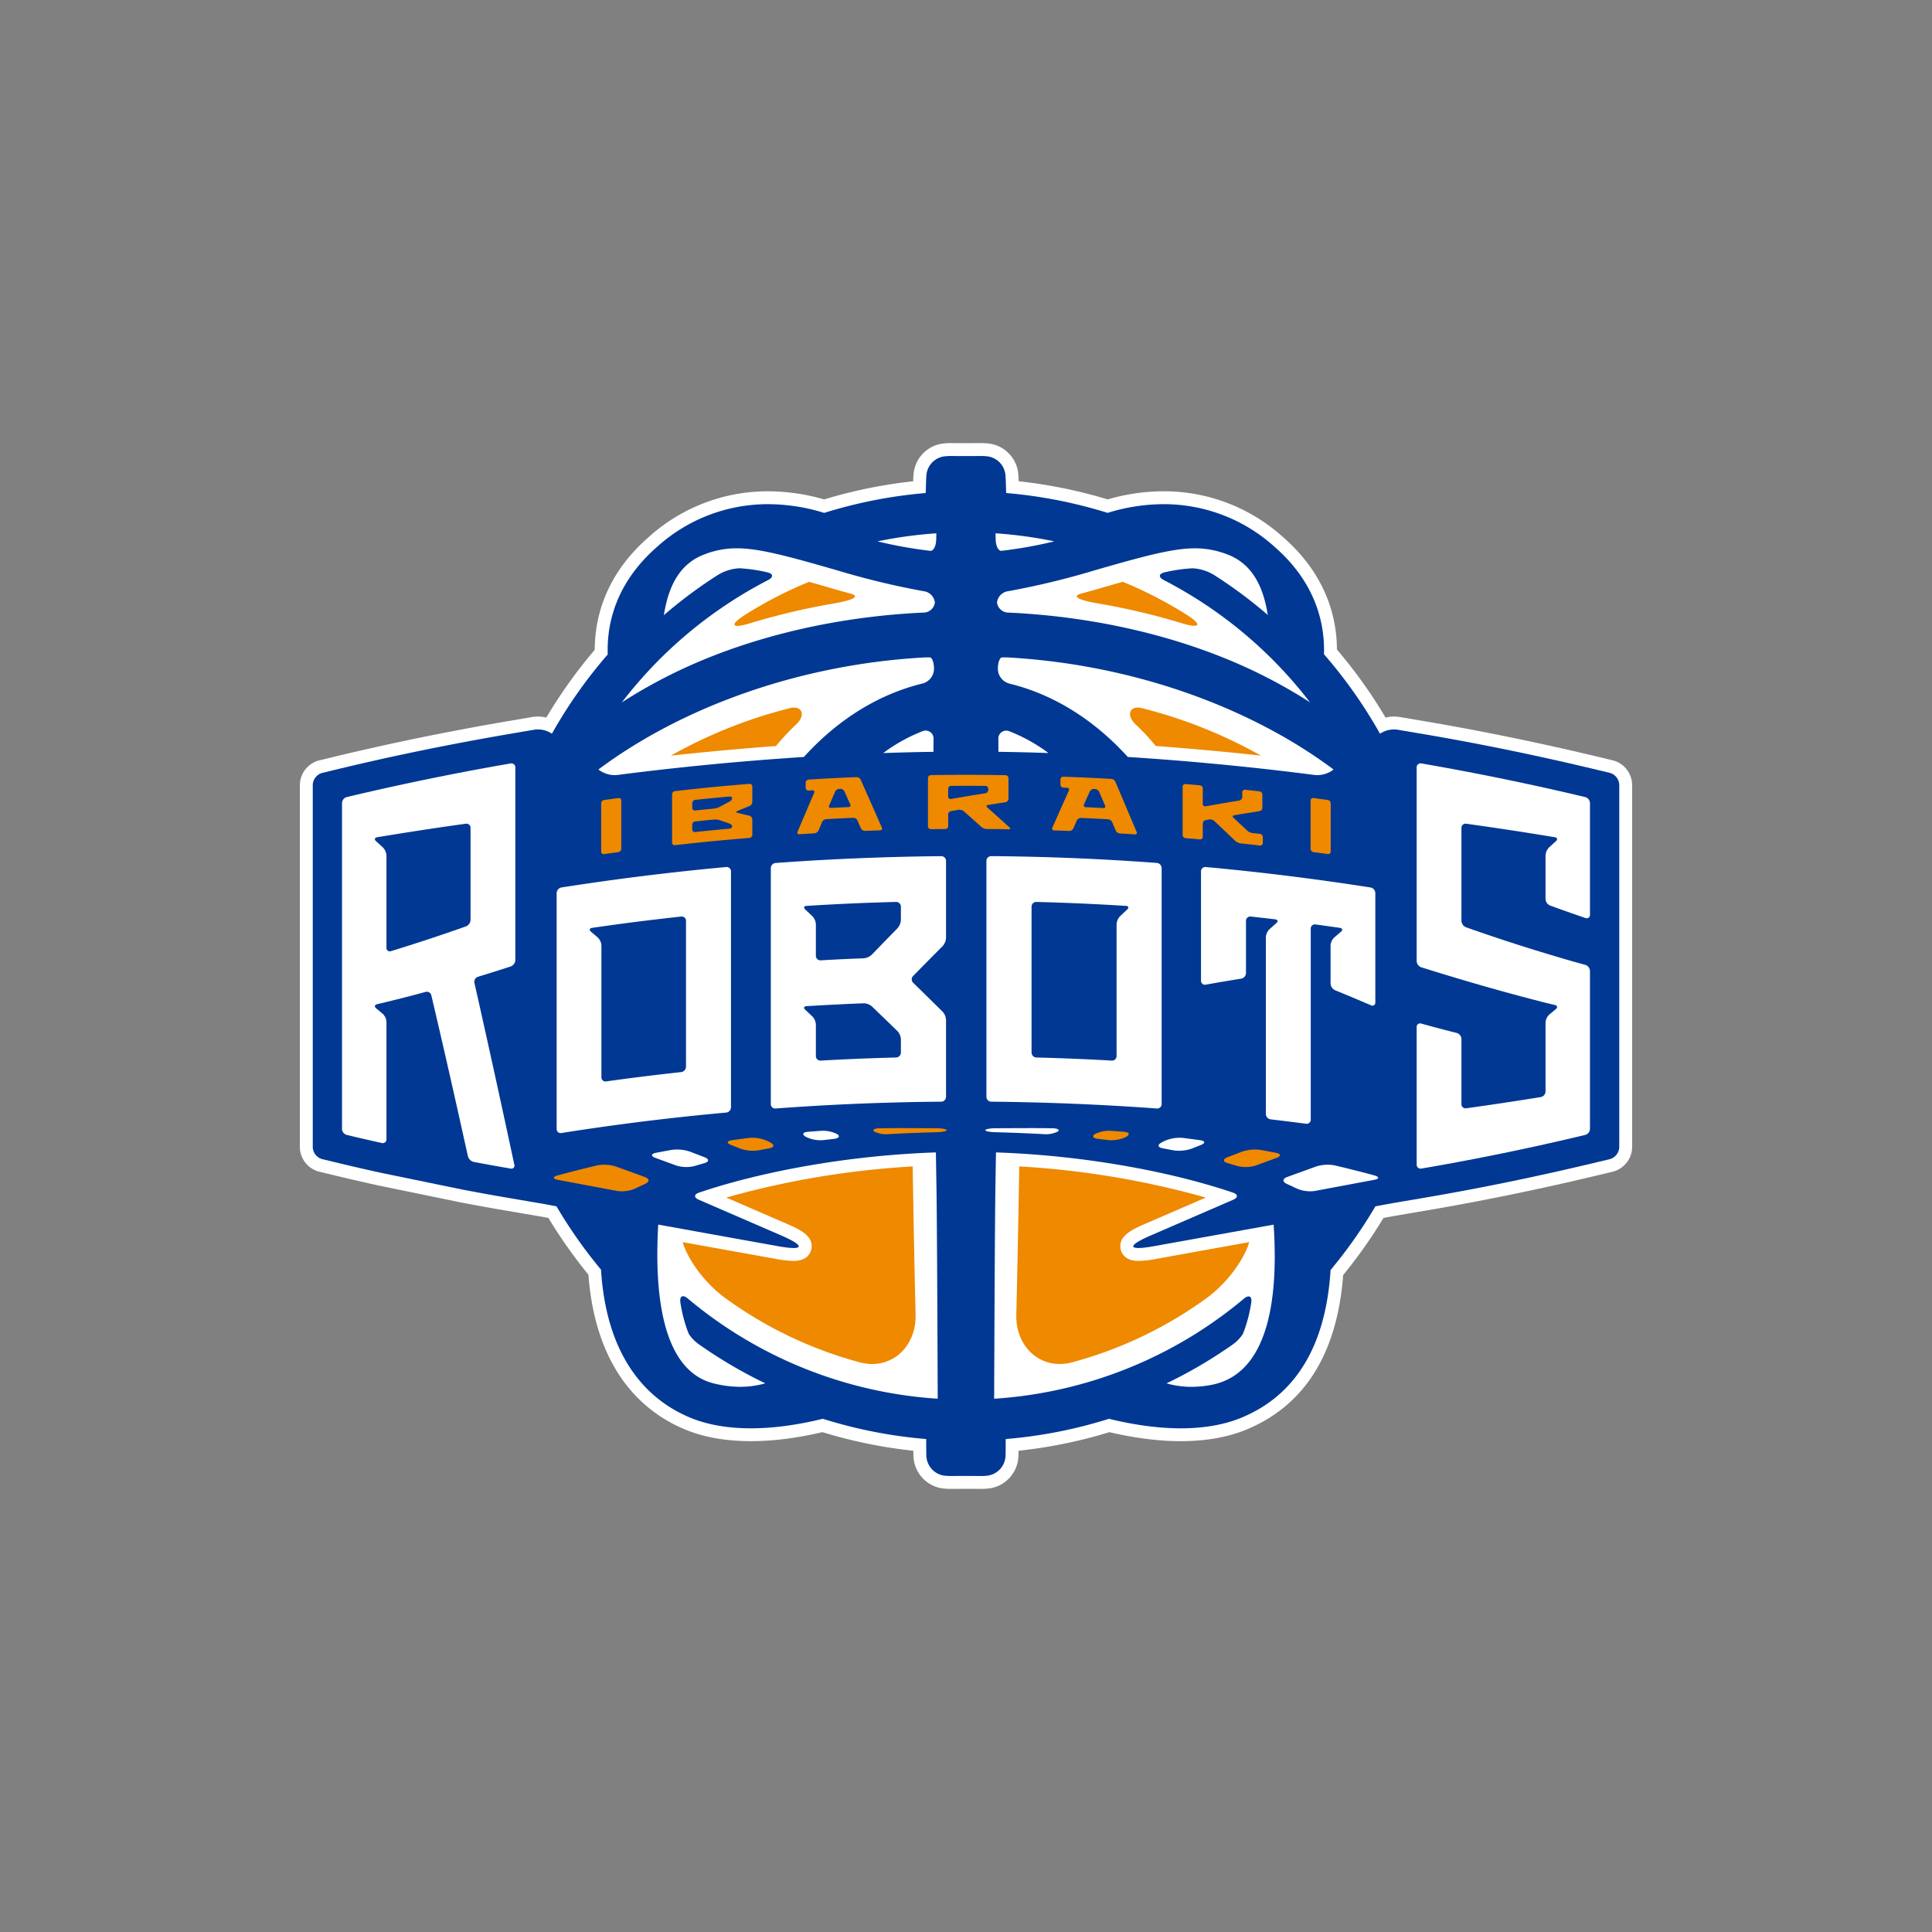<?xml version="1.0" encoding="utf-8"?>
<svg xmlns="http://www.w3.org/2000/svg" xmlns:xlink="http://www.w3.org/1999/xlink" width="500" height="500" viewBox="0 0 500 500">
  <rect x="0" y="0" width="500" height="500" fill="#808080" stroke="none"/>
  <defs>
    <clipPath id="clip-ibaraki_robots_bk">
      <rect width="500" height="500"/>
    </clipPath>
  </defs>
  <g id="ibaraki_robots_bk" clip-path="url(#clip-ibaraki_robots_bk)">
    <rect id="長方形_37" data-name="長方形 37" width="500" height="500" fill="none"/>
    <g id="_2023-24シーズン" data-name="2023-24シーズン" transform="translate(-1074.016 -2615.72)">
      <g id="グループ_365" data-name="グループ 365">
        <path id="パス_2619" data-name="パス 2619" d="M1491.418,2812.5l-3.372-.81c-15.429-3.7-30.764-6.852-45.577-9.357l-6.369-1.078a9.214,9.214,0,0,0-3.5.178,126.665,126.665,0,0,0-12.588-17.608c-.026-8.031-2.6-19.174-13.9-29.062a45.955,45.955,0,0,0-31-11.9,52.16,52.16,0,0,0-14.434,2.1,126.06,126.06,0,0,0-23.026-4.688c-.042-1.176-.066-1.486-.091-1.733a8.747,8.747,0,0,0-7.129-7.964,16.3,16.3,0,0,0-2.87-.18l-1.23.005c-.634,0-1.4.011-2.334.011s-1.7-.006-2.356-.011l-1.223-.005a16.155,16.155,0,0,0-2.852.18,8.74,8.74,0,0,0-7.13,7.954c-.026.253-.05.566-.092,1.743a126.115,126.115,0,0,0-23.049,4.7,52.2,52.2,0,0,0-14.458-2.107,45.961,45.961,0,0,0-31,11.9c-11.322,9.908-13.888,21.074-13.9,29.12a126.443,126.443,0,0,0-12.533,17.538,9.128,9.128,0,0,0-3.477-.173l-6.386,1.088c-15.639,2.675-30.973,5.824-45.578,9.359l-3.359.813a6.671,6.671,0,0,0-4.986,6.337v93.768a6.662,6.662,0,0,0,4.994,6.335l3.372.81c4.633,1.112,7.035,1.667,11.734,2.71l21.639,4.449c4.86.92,7.365,1.371,12.184,2.195l8.776,1.5,1.628.307A126.4,126.4,0,0,0,1226.3,2945.6c1.921,25.38,14.7,35.836,25.176,40.136,9.063,3.721,21.341,3.931,35.368.619a125.689,125.689,0,0,0,23.546,4.82c.011,1.364.022,1.48.046,1.721a8.748,8.748,0,0,0,7.129,7.964,16.334,16.334,0,0,0,2.873.181l1.379-.007c.6,0,1.32-.009,2.182-.009s1.58.005,2.183.009l1.4.007a16.262,16.262,0,0,0,2.855-.181,8.743,8.743,0,0,0,7.127-7.948,17.024,17.024,0,0,0,.049-1.737,125.849,125.849,0,0,0,23.524-4.814c14.016,3.307,26.284,3.092,35.343-.626,15.152-6.222,23.606-19.688,25.143-40.038a126.775,126.775,0,0,0,10.431-14.774c1.306-.242,2.965-.544,4.07-.733,2.608-.446,6.346-1.078,6.346-1.078,14.813-2.505,30.148-5.654,45.578-9.359l3.372-.809a6.663,6.663,0,0,0,4.995-6.335V2818.83A6.661,6.661,0,0,0,1491.418,2812.5Z" fill="#fff"/>
        <g id="グループ_352" data-name="グループ 352">
          <path id="パス_2620" data-name="パス 2620" d="M1490.64,2815.74l-3.372-.809c-15.351-3.685-30.611-6.819-45.356-9.312l-6.368-1.077a6.566,6.566,0,0,0-4.386,1.065,123.086,123.086,0,0,0-14.5-20.566c.242-7.668-1.93-18.308-12.745-27.77a42.706,42.706,0,0,0-28.8-11.07,49.163,49.163,0,0,0-14.451,2.25,122.6,122.6,0,0,0-26.253-5.135c-.1-3.561-.138-4.147-.167-4.442a5.381,5.381,0,0,0-4.376-5.006,13.44,13.44,0,0,0-2.288-.132l-1.206.006c-.643,0-1.42.01-2.373.01s-1.729-.006-2.372-.01l-1.206-.006a13.407,13.407,0,0,0-2.287.132,5.378,5.378,0,0,0-4.377,5.005c-.03.3-.064.881-.167,4.443a122.64,122.64,0,0,0-26.277,5.142,49.157,49.157,0,0,0-14.475-2.257,42.71,42.71,0,0,0-28.8,11.07c-10.835,9.481-13,20.141-12.743,27.825a123.1,123.1,0,0,0-14.441,20.5,6.583,6.583,0,0,0-4.368-1.059c-2.619.444-6.38,1.087-6.38,1.087-15.562,2.662-30.822,5.795-45.356,9.313l-3.358.813a3.34,3.34,0,0,0-2.435,3.094v93.768a3.334,3.334,0,0,0,2.436,3.09l3.371.809c4.62,1.109,7.012,1.662,11.628,2.687l21.586,4.439c4.825.913,7.319,1.362,12.128,2.185l8.834,1.511c1.143.216,2.15.405,3.093.581a123.187,123.187,0,0,0,11.525,16.391c1.522,24.415,13.408,34.33,23.187,38.346,8.641,3.547,20.49,3.617,34.215.247a122.432,122.432,0,0,0,26.752,5.243c.02,4.156.029,4.244.048,4.426a5.38,5.38,0,0,0,4.376,5.008,13.525,13.525,0,0,0,2.288.132l1.206-.006c.643,0,1.42-.01,2.372-.01s1.73.005,2.373.01l1.206.006a13.538,13.538,0,0,0,2.288-.132,5.381,5.381,0,0,0,4.375-5c.02-.194.028-.273.049-4.433a122.483,122.483,0,0,0,26.73-5.238c13.711,3.364,25.552,3.292,34.19-.253,14.141-5.807,21.928-18.673,23.154-38.252a123.177,123.177,0,0,0,11.6-16.479l.666-.124c1.36-.254,3.566-.66,4.93-.893,2.61-.446,6.352-1.079,6.352-1.079,14.738-2.492,30-5.625,45.356-9.313l3.372-.809a3.333,3.333,0,0,0,2.435-3.09V2818.83A3.334,3.334,0,0,0,1490.64,2815.74Z" fill="#003893"/>
          <g id="グループ_350" data-name="グループ 350">
            <path id="パス_2621" data-name="パス 2621" d="M1332.041,2771.662a3,3,0,0,0,3.071,2.6c23.633,1.1,46.608,6.718,65.443,16.114a132.568,132.568,0,0,1,12.485,7.1,112.954,112.954,0,0,0-37.794-31.613c-1.489-.767-1.4-1.684.24-2.037a41.356,41.356,0,0,1,7.1-1.03,11.718,11.718,0,0,1,5.609,1.72,120.093,120.093,0,0,1,13.922,10.351c-1.348-8.544-4.779-13.584-10.654-15.732a22.8,22.8,0,0,0-8.161-1.507c-5.488,0-12.255,1.707-26.322,5.792a205.553,205.553,0,0,1-21.987,5.291A3.333,3.333,0,0,0,1332.041,2771.662Z" fill="#fff"/>
            <path id="パス_2622" data-name="パス 2622" d="M1331.7,2755.407c.043,1.675.724,2.959,1.523,2.862.463-.056.944-.116,1.448-.181a113.223,113.223,0,0,0,12.2-2.267,111.651,111.651,0,0,0-15.212-2.08c.014.543.028,1.094.043,1.673Z" fill="#fff"/>
            <path id="パス_2623" data-name="パス 2623" d="M1335.267,2804.987a2.047,2.047,0,0,0-2.872,2.1c.005,1.051.008,2.124.012,3.2q6.567.093,12.945.316A43.042,43.042,0,0,0,1335.267,2804.987Z" fill="#fff"/>
            <path id="パス_2624" data-name="パス 2624" d="M1312.732,2804.97a42.975,42.975,0,0,0-10.134,5.638q6.391-.222,13-.319c0-1.08.007-2.157.012-3.211A2.053,2.053,0,0,0,1312.732,2804.97Z" fill="#fff"/>
            <path id="パス_2625" data-name="パス 2625" d="M1419.135,2814.861c-21.394-15.992-51.816-27.242-84.614-29.01h-1.143c-.631,0-1.127,1.357-1.111,3.033v.1a4.008,4.008,0,0,0,3,3.659c8.231,1.994,19.682,6.939,30.625,18.98,19.917,1.276,36.977,3.186,48.47,4.677a6.941,6.941,0,0,0,4.468-1.2Z" fill="#fff"/>
            <path id="パス_2626" data-name="パス 2626" d="M1252.009,2951.768a111.726,111.726,0,0,0,64.69,25.937c-.063-15.787-.157-40.406-.3-52.978q-.09-5.2-.173-10.764c-24.133.829-46.442,5.355-61.318,10.414-1.31.446-1.334,1.277-.064,1.827l21.363,9.255c6.347,2.75,5.971,4-.837,2.773-10.03-1.8-23.637-4.256-31.009-5.591-2.145,37.906,11.4,40.571,16,41.466a27.529,27.529,0,0,0,5.226.518,23.323,23.323,0,0,0,6.484-.9,119.886,119.886,0,0,1-16.783-9.819,10.521,10.521,0,0,1-2.985-2.92c-.158-.373-.313-.764-.462-1.174a37.83,37.83,0,0,1-1.737-7.013C1249.843,2951.141,1250.725,2950.692,1252.009,2951.768Z" fill="#fff"/>
            <path id="パス_2627" data-name="パス 2627" d="M1372.658,2938.232c-6.809,1.224-7.185-.023-.838-2.773l21.364-9.255c1.269-.55,1.246-1.381-.064-1.827-14.883-5.061-37.2-9.588-61.348-10.415q-.084,5.573-.173,10.8c-.141,12.581-.235,37.173-.3,52.948a111.742,111.742,0,0,0,64.637-25.893c1.285-1.076,2.166-.627,1.9,1.027a37.852,37.852,0,0,1-1.73,6.969q-.229.628-.472,1.2a10.51,10.51,0,0,1-3,2.945,119.884,119.884,0,0,1-16.72,9.773,23.264,23.264,0,0,0,6.447.9,27.513,27.513,0,0,0,5.226-.518c16.737-3.256,16.934-27.794,16.045-41.46C1396.256,2933.983,1382.673,2936.431,1372.658,2938.232Z" fill="#fff"/>
            <path id="パス_2628" data-name="パス 2628" d="M1315.733,2788.976v-.09c.016-1.676-.474-3.035-1.1-3.035h-1.127c-32.8,1.768-63.221,13.018-84.615,29.01l.308.238a6.941,6.941,0,0,0,4.469,1.2c11.477-1.489,28.505-3.4,48.387-4.672,10.965-12.067,22.441-17.009,30.676-19A4,4,0,0,0,1315.733,2788.976Z" fill="#fff"/>
            <path id="パス_2629" data-name="パス 2629" d="M1312.888,2774.26a3,3,0,0,0,3.072-2.595,3.33,3.33,0,0,0-2.953-2.951,204.568,204.568,0,0,1-22.034-5.3c-14.068-4.085-20.835-5.792-26.322-5.792a22.806,22.806,0,0,0-8.162,1.507c-5.888,2.152-9.321,7.212-10.662,15.791a120.256,120.256,0,0,1,13.992-10.41,11.718,11.718,0,0,1,5.609-1.72,41.356,41.356,0,0,1,7.1,1.03c1.638.353,1.729,1.27.24,2.037a112.936,112.936,0,0,0-37.81,31.633,132.7,132.7,0,0,1,12.517-7.12C1266.3,2780.981,1289.265,2775.365,1312.888,2774.26Z" fill="#fff"/>
            <path id="パス_2630" data-name="パス 2630" d="M1314.753,2758.272c.813.1,1.505-1.183,1.549-2.858.015-.579.029-1.13.043-1.673a111.855,111.855,0,0,0-15.238,2.085,112.934,112.934,0,0,0,12.176,2.262C1313.8,2758.154,1314.284,2758.215,1314.753,2758.272Z" fill="#fff"/>
          </g>
          <g id="グループ_351" data-name="グループ 351">
            <path id="パス_2631" data-name="パス 2631" d="M1373.248,2941.516a27.273,27.273,0,0,1-4.6.524h0c-3.593,0-4.423-2.131-4.613-3.048-.722-3.483,3.261-5.208,6.46-6.595l15.577-6.748a224.948,224.948,0,0,0-48.282-8.062c-.232,14.769-.5,27.636-.751,38.394-.2,8.375,6.4,14.466,14.492,12.292a105.836,105.836,0,0,0,34.662-16.543c5.587-4.052,9.88-10.248,11.121-14.549C1389.806,2938.536,1380.306,2940.248,1373.248,2941.516Z" fill="#ee8900"/>
            <path id="パス_2632" data-name="パス 2632" d="M1369.53,2798.982c-3.155-.771-4.226,1.815-1.531,4.291a58.306,58.306,0,0,1,5.132,5.512c10.186.75,19.411,1.634,27.219,2.486A124.893,124.893,0,0,0,1369.53,2798.982Z" fill="#ee8900"/>
            <path id="パス_2633" data-name="パス 2633" d="M1279.987,2803.273c2.695-2.476,1.625-5.062-1.53-4.291a124.938,124.938,0,0,0-30.832,12.3c7.808-.852,17.037-1.738,27.227-2.489A58.585,58.585,0,0,1,1279.987,2803.273Z" fill="#ee8900"/>
            <path id="パス_2634" data-name="パス 2634" d="M1358.211,2771.893a176.368,176.368,0,0,1,21.673,5.118c4.807,1.467,5.39.412,1.135-2.264a107.045,107.045,0,0,0-16.435-8.457c-1.815.509-3.843,1.09-6.25,1.789q-2.329.676-4.553,1.285C1351.26,2770.055,1353.257,2771.043,1358.211,2771.893Z" fill="#ee8900"/>
            <path id="パス_2635" data-name="パス 2635" d="M1261.96,2925.649l15.577,6.748c3.2,1.387,7.183,3.112,6.461,6.6-.19.916-1.02,3.047-4.613,3.047a27.271,27.271,0,0,1-4.6-.524c-7.065-1.27-16.574-2.983-24.092-4.34,1.239,4.3,5.533,10.5,11.123,14.554a105.817,105.817,0,0,0,34.662,16.543c8.09,2.174,14.69-3.917,14.491-12.292-.255-10.758-.519-23.624-.751-38.393A224.932,224.932,0,0,0,1261.96,2925.649Z" fill="#ee8900"/>
            <path id="パス_2636" data-name="パス 2636" d="M1268.085,2777.031a176.537,176.537,0,0,1,21.691-5.129c4.954-.85,6.942-1.841,4.413-2.533q-2.23-.612-4.57-1.29c-2.4-.7-4.416-1.274-6.222-1.781a107.035,107.035,0,0,0-16.447,8.469C1262.7,2777.444,1263.279,2778.5,1268.085,2777.031Z" fill="#ee8900"/>
          </g>
        </g>
        <g id="グループ_364" data-name="グループ 364">
          <g id="グループ_363" data-name="グループ 363">
            <g id="グループ_359" data-name="グループ 359">
              <g id="グループ_356" data-name="グループ 356">
                <g id="グループ_354" data-name="グループ 354">
                  <g id="グループ_353" data-name="グループ 353">
                    <path id="パス_2637" data-name="パス 2637" d="M1163.749,2909.434c3.431.82,5.62,1.326,9.06,2.094a.962.962,0,0,0,1.223-.981q0-15.191,0-30.382a3.06,3.06,0,0,0-.955-2.062c-.6-.505-1.1-.925-1.7-1.419-.533-.441-.42-.923.253-1.081.767-.18,1.416-.336,2.4-.574,4.1-1,6.347-1.573,10.113-2.6a1.2,1.2,0,0,1,1.5.888c3.273,13.858,6.4,27.749,9.473,41.652a2.055,2.055,0,0,0,1.5,1.456c3.617.681,5.908,1.094,9.532,1.717a.789.789,0,0,0,.973-1.013q-5.034-23.55-10.322-47.041a1.367,1.367,0,0,1,.923-1.585c3.2-.975,5.26-1.626,8.47-2.671a1.838,1.838,0,0,0,1.19-1.641V2814.34a1.018,1.018,0,0,0-1.233-1.04q-21.322,3.686-42.4,8.7a1.668,1.668,0,0,0-1.219,1.546v84.34A1.667,1.667,0,0,0,1163.749,2909.434Zm30.8-80.533a1.063,1.063,0,0,1,1.242,1.082q0,11.907,0,23.813a1.9,1.9,0,0,1-1.179,1.672q-9.612,3.4-19.383,6.4a.876.876,0,0,1-1.2-.889q0-11.922,0-23.844a3.272,3.272,0,0,0-.919-2.1c-.624-.575-1.142-1.046-1.764-1.6-.515-.462-.381-.926.3-1.039.76-.126,1.406-.232,2.381-.39Q1184.268,2830.323,1194.551,2828.9Z" fill="#fff"/>
                    <path id="パス_2638" data-name="パス 2638" d="M1475.176,2850.075c3.477,1.265,5.674,2.04,9.138,3.217a.844.844,0,0,0,1.187-.851q0-14.445,0-28.891a1.662,1.662,0,0,0-1.217-1.544q-21.049-5.015-42.4-8.708a1.022,1.022,0,0,0-1.236,1.042v50.088a1.816,1.816,0,0,0,1.194,1.629c10.655,3.352,21.327,6.422,32.156,9.181.982.237,1.631.392,2.4.572.673.157.787.638.255,1.08-.6.494-1.1.916-1.7,1.421a3.07,3.07,0,0,0-.956,2.063v17.812a1.523,1.523,0,0,1-1.236,1.455q-9.622,1.561-19.284,2.9a1.062,1.062,0,0,1-1.241-1.082V2884.6a1.685,1.685,0,0,0-1.215-1.555c-3.474-.868-5.684-1.452-9.167-2.418a.9.9,0,0,0-1.207.917V2917.1a1.021,1.021,0,0,0,1.234,1.042q21.33-3.651,42.4-8.707a1.666,1.666,0,0,0,1.218-1.545q0-20.442,0-40.884a1.731,1.731,0,0,0-1.209-1.582c-3.826-1.047-6.108-1.711-10.293-2.981-6.9-2.08-13.779-4.344-20.581-6.746a1.9,1.9,0,0,1-1.18-1.67v-24.043a1.062,1.062,0,0,1,1.241-1.082q10.276,1.421,20.52,3.1c.975.158,1.621.264,2.381.39.682.113.816.578.3,1.039-.621.557-1.139,1.028-1.763,1.6a3.269,3.269,0,0,0-.919,2.1v11.259A1.918,1.918,0,0,0,1475.176,2850.075Z" fill="#fff"/>
                  </g>
                </g>
                <g id="グループ_355" data-name="グループ 355">
                  <path id="パス_2639" data-name="パス 2639" d="M1219.313,2908.945q21.215-3.357,42.633-5.29a1.4,1.4,0,0,0,1.247-1.367v-61.044a1.122,1.122,0,0,0-1.248-1.139q-21.387,1.967-42.633,5.29a1.515,1.515,0,0,0-1.236,1.45v61.044A1.036,1.036,0,0,0,1219.313,2908.945Zm30.993-56.022a1.1,1.1,0,0,1,1.246,1.12v37.75a1.424,1.424,0,0,1-1.245,1.385q-9.716,1.048-19.405,2.409a1.058,1.058,0,0,1-1.24-1.078v-34.09a3.107,3.107,0,0,0-.948-2.071c-.615-.531-1.13-.974-1.744-1.5-.525-.451-.4-.9.29-1,.767-.111,1.419-.2,2.4-.342Q1239.953,2854.04,1250.306,2852.923Z" fill="#fff"/>
                  <path id="パス_2640" data-name="パス 2640" d="M1274.749,2902.6q21.379-1.6,42.847-1.762a1.267,1.267,0,0,0,1.253-1.264v-19.9a3.44,3.44,0,0,0-.891-2.132c-2.9-2.869-4.708-4.644-7.607-7.474a1.248,1.248,0,0,1-.02-1.769c2.914-2.966,4.722-4.795,7.635-7.723a3.481,3.481,0,0,0,.883-2.14v-19.9a1.24,1.24,0,0,0-1.252-1.242q-21.438.2-42.848,1.762a1.371,1.371,0,0,0-1.249,1.347v61.044A1.145,1.145,0,0,0,1274.749,2902.6Zm31.166-53.455a1.216,1.216,0,0,1,1.251,1.222v3.432a3.525,3.525,0,0,1-.875,2.147c-2.522,2.579-4.122,4.225-6.644,6.833a3.6,3.6,0,0,1-2.122.948c-4.244.162-6.869.286-11.111.526a1.17,1.17,0,0,1-1.25-1.182v-8.14a3.31,3.31,0,0,0-.912-2.109c-.652-.612-1.187-1.115-1.838-1.724-.5-.473-.356-.892.334-.935.772-.047,1.427-.086,2.416-.143Q1295.525,2849.4,1305.915,2849.142Zm-16.078,26.574c3.133-.158,4.893-.238,7.688-.345a3.376,3.376,0,0,1,2.155.821c2.495,2.4,4.091,3.939,6.589,6.366a3.393,3.393,0,0,1,.9,2.125c0,1.237,0,2.195,0,3.432a1.289,1.289,0,0,1-1.252,1.282q-9.752.246-19.5.8a1.168,1.168,0,0,1-1.25-1.18v-8.14a3.31,3.31,0,0,0-.912-2.11c-.651-.612-1.187-1.115-1.838-1.724-.5-.473-.356-.892.334-.935.772-.047,1.427-.085,2.416-.142C1287.033,2875.861,1287.968,2875.811,1289.837,2875.716Z" fill="#fff"/>
                  <path id="パス_2641" data-name="パス 2641" d="M1374.649,2901.438q0-30.522,0-61.044a1.372,1.372,0,0,0-1.249-1.347q-21.381-1.6-42.848-1.762a1.239,1.239,0,0,0-1.252,1.242v61.044a1.267,1.267,0,0,0,1.252,1.264q21.438.2,42.848,1.762A1.144,1.144,0,0,0,1374.649,2901.438Zm-33.666-51.074a1.216,1.216,0,0,1,1.252-1.222q10.375.262,20.75.875c.989.057,1.645.1,2.416.143.69.043.84.462.335.935-.651.609-1.187,1.112-1.838,1.724a3.311,3.311,0,0,0-.913,2.109v34.092a1.168,1.168,0,0,1-1.249,1.18q-9.738-.556-19.5-.8a1.289,1.289,0,0,1-1.252-1.282Z" fill="#fff"/>
                  <path id="パス_2642" data-name="パス 2642" d="M1386.072,2870.546c3.479-.616,5.695-.991,9.169-1.552a1.52,1.52,0,0,0,1.237-1.452v-13.5a1.1,1.1,0,0,1,1.246-1.118c1.322.144,2.3.255,3.9.439.986.114,1.639.19,2.408.282.687.082.823.52.3.978-.626.552-1.148,1.013-1.774,1.568a3.172,3.172,0,0,0-.938,2.084v45.737a1.441,1.441,0,0,0,1.244,1.4c3.463.4,5.673.677,9.131,1.133a1.068,1.068,0,0,0,1.241-1.088v-49.4a1.067,1.067,0,0,1,1.242-1.087c1.319.178,2.294.312,3.889.537.984.138,1.635.231,2.4.342.684.1.814.545.29,1l-1.744,1.5a3.112,3.112,0,0,0-.949,2.072v9.841a2.016,2.016,0,0,0,1.159,1.727c3.531,1.45,5.75,2.38,9.277,3.886a.766.766,0,0,0,1.151-.761v-28.268a1.513,1.513,0,0,0-1.238-1.447q-21.218-3.323-42.632-5.294a1.123,1.123,0,0,0-1.247,1.141v28.268A1.013,1.013,0,0,0,1386.072,2870.546Z" fill="#fff"/>
                </g>
              </g>
              <g id="グループ_358" data-name="グループ 358">
                <g id="グループ_357" data-name="グループ 357">
                  <path id="パス_2643" data-name="パス 2643" d="M1234.8,2822.905V2835.4a.882.882,0,0,1-.745.851c-1.381.184-2.329.314-3.709.507a.635.635,0,0,1-.744-.647v-12.492a.89.89,0,0,1,.744-.856c1.381-.193,2.328-.323,3.71-.508A.64.64,0,0,1,1234.8,2822.905Z" fill="#ee8900"/>
                  <path id="パス_2644" data-name="パス 2644" d="M1268.718,2819.263v4a1.21,1.21,0,0,1-.7,1.037c-1.183.485-2.008.826-3.191,1.317-.384.16-.367.367.037.463,1.152.276,1.967.473,3.119.755a1.008,1.008,0,0,1,.731.931v3.994a.832.832,0,0,1-.75.814c-7.576.624-11.707,1.027-19.266,1.877a.656.656,0,0,1-.747-.667v-12.492a.861.861,0,0,1,.747-.836c7.56-.851,11.69-1.253,19.267-1.878A.681.681,0,0,1,1268.718,2819.263Zm-8.495,5.287c.959-.51,1.65-.876,2.61-1.381a1.2,1.2,0,0,0,.665-.86c0-.282-.336-.48-.75-.442-3.408.307-5.429.5-8.835.861a.853.853,0,0,0-.747.83v1.235a.662.662,0,0,0,.747.673c1.847-.193,3.051-.314,4.9-.491A4.5,4.5,0,0,0,1260.223,2824.55Zm-7.057,4.585v1.236a.663.663,0,0,0,.747.674c3.406-.357,5.427-.554,8.836-.861.414-.038.749-.3.749-.578s-.319-.62-.711-.756c-.92-.319-1.6-.551-2.516-.865a4.136,4.136,0,0,0-1.459-.172c-1.848.178-3.052.3-4.9.492A.853.853,0,0,0,1253.166,2829.135Z" fill="#ee8900"/>
                  <path id="パス_2645" data-name="パス 2645" d="M1301.792,2830.61c-1.458.047-2.451.083-3.909.14a1.2,1.2,0,0,1-1.056-.658l-.914-2.062a1.188,1.188,0,0,0-1.056-.655c-2.692.114-4.343.194-7.034.34a1.317,1.317,0,0,0-1.045.732c-.339.8-.595,1.4-.934,2.2a1.325,1.325,0,0,1-1.045.735c-1.465.084-2.462.145-3.927.239a.425.425,0,0,1-.455-.643c1.667-3.914,2.629-6.17,4.3-10.073a.428.428,0,0,0-.455-.647l-.983.058a.7.7,0,0,1-.75-.706v-1.336a.808.808,0,0,1,.75-.8c4.834-.3,7.585-.435,12.423-.635a1.188,1.188,0,0,1,1.055.656c2.14,4.828,3.346,7.554,5.486,12.4A.472.472,0,0,1,1301.792,2830.61Zm-12.727-5.8c1.71-.089,2.84-.144,4.551-.22a.474.474,0,0,0,.442-.718c-.561-1.247-.947-2.106-1.508-3.351a1.187,1.187,0,0,0-1.059-.65l-.3.015a1.318,1.318,0,0,0-1.049.727c-.57,1.321-.959,2.223-1.529,3.546A.43.43,0,0,0,1289.065,2824.81Z" fill="#ee8900"/>
                  <path id="パス_2646" data-name="パス 2646" d="M1335.007,2817.09v5.377a.9.9,0,0,1-.743.864c-1.719.262-2.852.44-4.571.715-.41.066-.491.344-.181.621,2.211,1.977,3.548,3.179,5.759,5.178.308.278.221.5-.194.491-2.177-.037-3.558-.054-5.735-.07a2.3,2.3,0,0,1-1.312-.506c-1.749-1.565-2.845-2.542-4.594-4.093a1.768,1.768,0,0,0-1.3-.373c-.716.121-1.273.216-1.989.34a.926.926,0,0,0-.74.881v3a.758.758,0,0,1-.751.757c-1.389.01-2.343.02-3.732.039a.738.738,0,0,1-.751-.741v-12.491a.765.765,0,0,1,.751-.763c7.594-.106,11.739-.1,19.333.016A.767.767,0,0,1,1335.007,2817.09Zm-5.986,2.018c-3.418-.027-5.446-.029-8.865-.007a.756.756,0,0,0-.751.756v2.016a.61.61,0,0,0,.74.622c3.429-.6,5.458-.935,8.886-1.483a.91.91,0,0,0,.742-.87v-.276A.759.759,0,0,0,1329.021,2819.108Z" fill="#ee8900"/>
                  <path id="パス_2647" data-name="パス 2647" d="M1367.722,2831.657c-1.457-.095-2.449-.156-3.906-.241a1.326,1.326,0,0,1-1.045-.736c-.339-.8-.595-1.4-.934-2.2a1.32,1.32,0,0,0-1.045-.733c-2.691-.148-4.342-.229-7.034-.346a1.186,1.186,0,0,0-1.055.655l-.914,2.06a1.193,1.193,0,0,1-1.056.658c-1.466-.059-2.463-.095-3.929-.144a.471.471,0,0,1-.446-.712c1.658-3.729,2.62-5.888,4.278-9.6a.473.473,0,0,0-.444-.716l-.985-.038a.785.785,0,0,1-.75-.779v-1.336a.719.719,0,0,1,.75-.724c4.84.177,7.591.3,12.427.577a1.319,1.319,0,0,1,1.044.734c2.148,5.06,3.354,7.905,5.5,12.985A.426.426,0,0,1,1367.722,2831.657Zm-12.722-7.04c1.711.077,2.841.133,4.551.223a.428.428,0,0,0,.453-.649c-.57-1.324-.959-2.227-1.529-3.549a1.318,1.318,0,0,0-1.048-.728l-.3-.014a1.186,1.186,0,0,0-1.06.649c-.56,1.244-.947,2.1-1.507,3.348A.475.475,0,0,0,1355,2824.617Z" fill="#ee8900"/>
                  <path id="パス_2648" data-name="パス 2648" d="M1400.837,2832.369v1.5a.655.655,0,0,1-.746.667c-1.908-.217-3.145-.352-5.054-.552a2.571,2.571,0,0,1-1.292-.6c-2.1-2-3.38-3.213-5.484-5.2a1.676,1.676,0,0,0-1.286-.384l-.94.169a.934.934,0,0,0-.739.886v3.416a.674.674,0,0,1-.749.683c-1.384-.125-2.336-.208-3.721-.323a.832.832,0,0,1-.749-.815v-12.491a.68.68,0,0,1,.749-.69c1.385.116,2.336.2,3.721.324a.839.839,0,0,1,.749.819v3.995a.608.608,0,0,0,.74.62c3.369-.6,5.365-.945,8.73-1.5a.917.917,0,0,0,.741-.874v-1.236a.662.662,0,0,1,.748-.672c1.383.148,2.333.252,3.716.409a.862.862,0,0,1,.746.837v3.415a.907.907,0,0,1-.742.868c-2.505.4-4.056.648-6.563,1.069-.409.069-.494.355-.19.637,1.363,1.267,2.251,2.095,3.613,3.37a2.638,2.638,0,0,0,1.3.595c.7.078,1.254.139,1.958.219A.861.861,0,0,1,1400.837,2832.369Z" fill="#ee8900"/>
                  <path id="パス_2649" data-name="パス 2649" d="M1418.4,2823.611V2836.1a.635.635,0,0,1-.744.647c-1.381-.193-2.329-.323-3.71-.507a.882.882,0,0,1-.744-.851V2822.9a.641.641,0,0,1,.745-.653c1.381.185,2.329.314,3.709.508A.889.889,0,0,1,1418.4,2823.611Z" fill="#ee8900"/>
                </g>
              </g>
            </g>
            <g id="グループ_362" data-name="グループ 362">
              <g id="グループ_360" data-name="グループ 360">
                <path id="パス_2650" data-name="パス 2650" d="M1384.59,2910.8q-2.227-.309-4.519-.6a9.605,9.605,0,0,0-4.721.826l-.624.314c-1.234.625-1.129,1.319.232,1.568q1.359.247,2.672.506a10.028,10.028,0,0,0,4.784-.424l2.327-.92C1386.027,2911.567,1385.96,2910.992,1384.59,2910.8Z" fill="#fff"/>
                <path id="パス_2651" data-name="パス 2651" d="M1404.221,2914.061q-1.947-.375-3.994-.748a10.513,10.513,0,0,0-4.8.459l-3.718,1.43c-1.291.5-1.253,1.184.078,1.56q1.263.356,2.459.716a8.753,8.753,0,0,0,4.745-.119l5.34-1.954C1405.626,2914.929,1405.579,2914.323,1404.221,2914.061Z" fill="#ee8900"/>
                <path id="パス_2652" data-name="パス 2652" d="M1358.26,2910.47q1.326.149,2.62.307a8.736,8.736,0,0,0,4.526-.809c1.127-.621.923-1.225-.456-1.336q-1.705-.138-3.432-.258a8.209,8.209,0,0,0-4.125.832C1356.5,2909.756,1356.885,2910.316,1358.26,2910.47Z" fill="#ee8900"/>
                <path id="パス_2653" data-name="パス 2653" d="M1346.4,2907.716q-2.171-.041-4.354-.043-.94,0-1.89,0c-1.526,0-5.511.018-8.545.036-1.384.009-2.542.229-2.589.487s1.037.494,2.42.533c4.089.115,8.78.287,12.63.507a7.116,7.116,0,0,0,3.666-.655C1348.379,2908.136,1347.78,2907.741,1346.4,2907.716Z" fill="#fff"/>
                <path id="パス_2654" data-name="パス 2654" d="M1407.114,2922.147q1.284.57,2.386,1.113a8.727,8.727,0,0,0,4.684.7l15.473-2.9c1.36-.255,1.386-.776.052-1.142-2.15-.59-5.67-1.517-10.278-2.6a9.869,9.869,0,0,0-4.8.288l-7.472,2.71C1405.864,2920.784,1405.849,2921.586,1407.114,2922.147Z" fill="#fff"/>
              </g>
              <g id="グループ_361" data-name="グループ 361">
                <path id="パス_2655" data-name="パス 2655" d="M1263.441,2910.8q2.226-.309,4.518-.6a9.609,9.609,0,0,1,4.722.826l.623.314c1.235.625,1.129,1.319-.231,1.568q-1.359.247-2.672.506a10.026,10.026,0,0,1-4.784-.424l-2.327-.92C1262,2911.567,1262.07,2910.992,1263.441,2910.8Z" fill="#ee8900"/>
                <path id="パス_2656" data-name="パス 2656" d="M1243.81,2914.061q1.945-.375,3.993-.748a10.516,10.516,0,0,1,4.805.459l3.717,1.43c1.291.5,1.254,1.184-.078,1.56q-1.263.356-2.458.716a8.752,8.752,0,0,1-4.745-.119l-5.341-1.954C1242.4,2914.929,1242.451,2914.323,1243.81,2914.061Z" fill="#fff"/>
                <path id="パス_2657" data-name="パス 2657" d="M1289.771,2910.47q-1.326.149-2.62.307a8.734,8.734,0,0,1-4.526-.809c-1.128-.621-.924-1.225.455-1.336q1.707-.138,3.433-.258a8.2,8.2,0,0,1,4.124.832C1291.535,2909.756,1291.145,2910.316,1289.771,2910.47Z" fill="#fff"/>
                <path id="パス_2658" data-name="パス 2658" d="M1301.634,2907.716q2.169-.041,4.353-.043.942,0,1.891,0c1.525,0,5.511.018,8.545.036,1.384.009,2.542.229,2.588.487s-1.036.494-2.419.533c-4.089.115-8.78.287-12.63.507a7.119,7.119,0,0,1-3.667-.655C1299.652,2908.136,1300.25,2907.741,1301.634,2907.716Z" fill="#ee8900"/>
                <path id="パス_2659" data-name="パス 2659" d="M1240.917,2922.147q-1.284.57-2.387,1.113a8.725,8.725,0,0,1-4.683.7l-15.474-2.9c-1.36-.255-1.386-.776-.051-1.142,2.15-.59,5.669-1.517,10.277-2.6a9.867,9.867,0,0,1,4.8.288l7.472,2.71C1242.167,2920.784,1242.181,2921.586,1240.917,2922.147Z" fill="#ee8900"/>
              </g>
            </g>
          </g>
        </g>
      </g>
    </g>
  </g>
</svg>